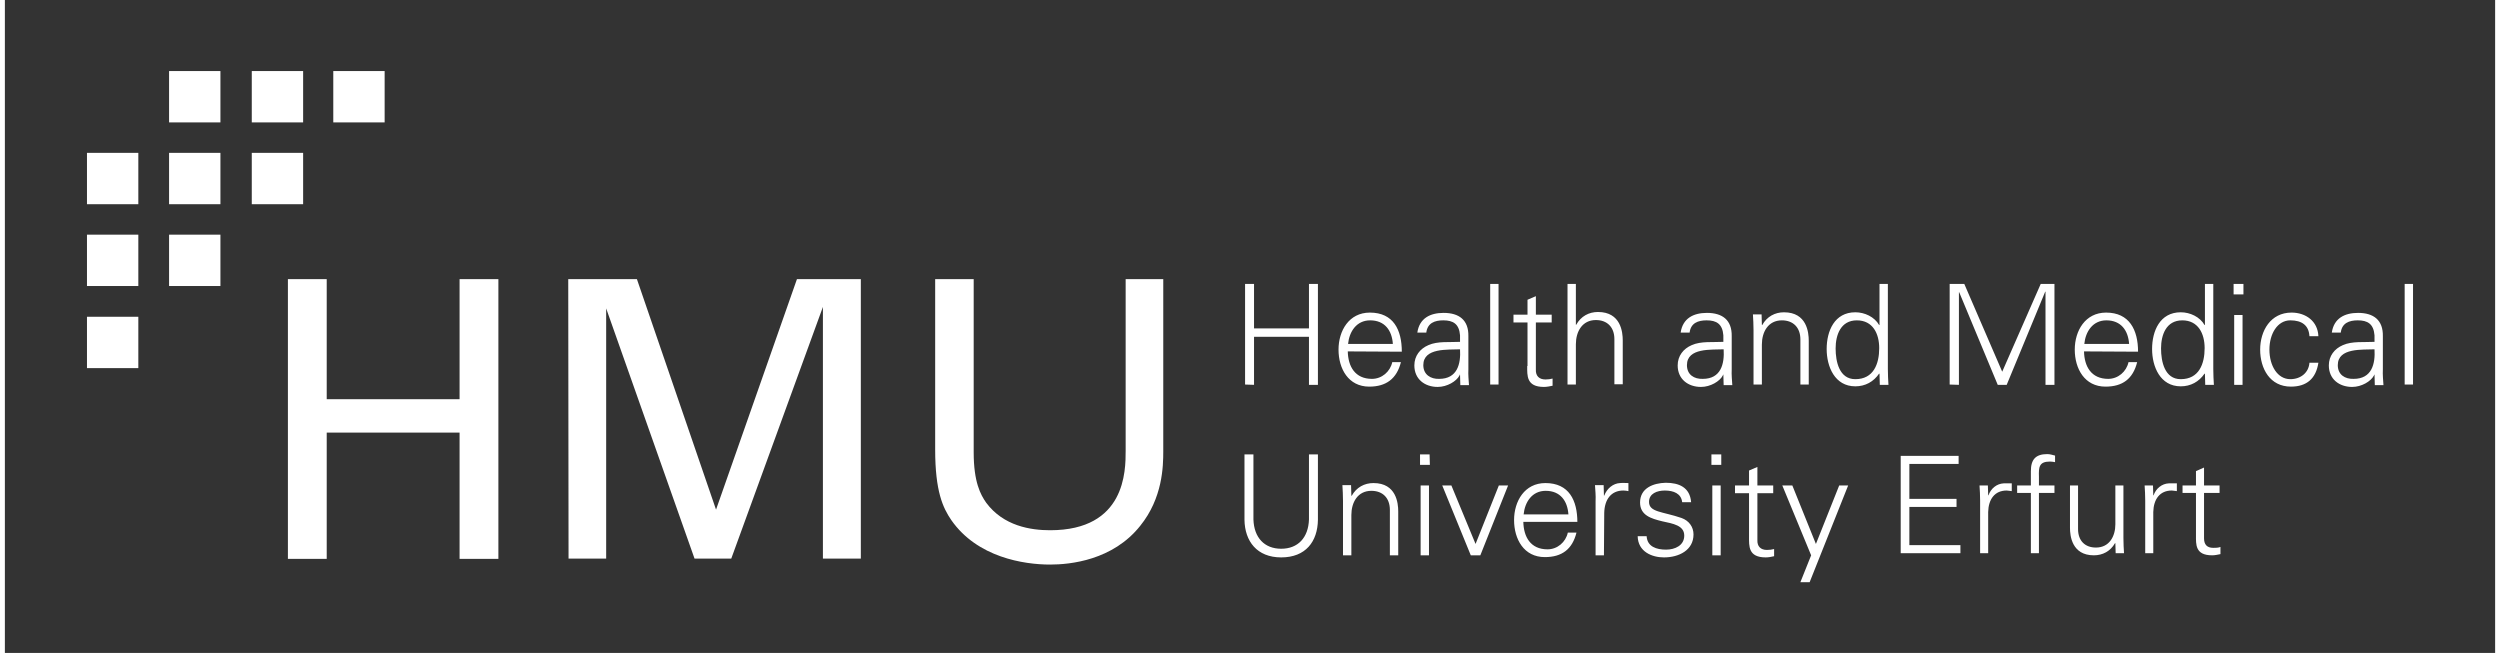 <?xml version="1.0" encoding="utf-8"?>
<svg xmlns="http://www.w3.org/2000/svg" xmlns:xlink="http://www.w3.org/1999/xlink" version="1.1" id="Ebene_1" x="0px" y="0px" viewBox="0 0 834.1 218.7" style="enable-background:new 0 0 834.1 218.7;" xml:space="preserve" width="425" height="111">
<rect x="0" y="0" width="834.1" height="218.7" fill="#333333" stroke="none"/>
<style type="text/css">
	.st0{fill:#FFFFFF;}
</style>
<g>
	<rect x="82.7" y="23.8" class="st0" width="17.2" height="17.2"/>
	<rect x="82.7" y="51.2" class="st0" width="17.2" height="17.2"/>
	<rect x="110" y="23.8" class="st0" width="17.2" height="17.2"/>
	<rect x="55" y="23.8" class="st0" width="17.2" height="17.2"/>
	<rect x="55" y="78.6" class="st0" width="17.2" height="17.2"/>
	<rect x="27.5" y="78.6" class="st0" width="17.2" height="17.2"/>
	<rect x="55" y="51.2" class="st0" width="17.2" height="17.2"/>
	<rect x="27.5" y="51.2" class="st0" width="17.2" height="17.2"/>
	<rect x="27.5" y="106.1" class="st0" width="17.2" height="17.2"/>
	<g>
		<path class="st0" d="M94.8,93.5v93.7h13v-42.3h44.5v42.3h13V93.5h-13v40.2h-44.5V93.5H94.8z M188.8,187.1h12.6v-83.8l29.6,83.8    h12.3l30.7-84.3v84.3h12.7V93.5h-21.4l-27.1,77.2l-26.5-77.2h-23L188.8,187.1L188.8,187.1z M311.6,93.5v57.1    c0,14,2.6,19.5,5.4,23.6c8.7,12.5,24.3,14.9,33.1,14.9c6.7,0,21-1.4,30.2-13c7.5-9.3,7.7-19.9,7.7-24.9V93.5h-12.6V151    c0,6.7,0,26.6-25.3,26.6c-6.5,0-15.6-1.4-21.4-9.2c-1.9-2.7-4.2-6.9-4.2-16.9v-58L311.6,93.5L311.6,93.5z"/>
		<path class="st0" d="M415.2,152.2v21.9c0.1,7.2,4.2,12.6,12.3,12.6c8.2,0,12.2-5.3,12.3-12.6v-21.9h-3V174    c-0.2,6.1-3.7,9.8-9.3,9.8c-5.6,0-9.1-3.7-9.3-9.8v-21.8H415.2z M451,172.5c0-4.2,2.1-8.1,6.7-8.1c3.8,0,6.2,2.4,6.2,6.4V186h2.8    v-14.7c0-2.7-0.6-9.5-8.3-9.5c-3,0-5.7,1.4-7.3,4.3L451,166l-0.1-3.5H448c0.1,1.6,0.2,3.5,0.2,5.3V186h2.8V172.5z M474.2,186h2.8    v-23.4h-2.8V186z M477.2,152.2H474v3.5h3.3L477.2,152.2L477.2,152.2z M481.4,162.5L491,186h3.2l9.3-23.4h-3.1l-7.8,19.6l-8.1-19.6    h-3.1V162.5z M526.7,174.9c0-7.3-2.8-13.1-10.7-13.1c-7,0-10.5,6.1-10.5,12.4c0,6.4,3.3,12.4,10.3,12.4c5.7,0,9.2-2.6,10.6-8.2    h-2.9c-0.7,3.2-3.5,5.6-6.8,5.6c-5.7,0-8-4.2-8.1-9.2h18.1V174.9z M508.7,172.3c0.4-4.1,2.8-7.9,7.4-7.9c4.9,0,7.3,3.4,7.6,7.9    H508.7z M535.7,171.8c0.1-4.5,2.3-7.5,6.4-7.5c0.6,0,1.2,0.1,1.7,0.2v-2.7c-0.9,0-1.9-0.1-2.8,0c-2.3,0.1-4.4,1.8-5.3,4.2h-0.1    l-0.1-3.5h-2.9c0.1,1.6,0.3,3.5,0.2,5.3V186h2.8L535.7,171.8L535.7,171.8z M547.7,168.3c0,4.3,3.7,5.4,7.4,6.3    c3.7,0.8,7.4,1.4,7.4,4.8c0,3.3-3.1,4.7-6.1,4.7c-3.2,0-6.3-1-6.5-4.5h-3c0.1,5.2,4.8,7.1,8.8,7.1c5,0,9.9-2.4,9.9-7.7    c0-2.5-1.5-4.6-4-5.5c-6.4-2.2-10.9-1.9-10.9-5.4c0-2.8,2.7-3.8,5.3-3.8c2.9,0,5.5,1,5.8,3.9h3c-0.4-5-4.1-6.5-8.5-6.5    C552.1,161.8,547.7,163.5,547.7,168.3 M571.9,186h2.8v-23.4h-2.8V186z M574.9,152.2h-3.3v3.5h3.3V152.2z M584.2,179.7    c0,3.2-0.3,7,5.6,7c0.9,0,2-0.2,2.8-0.4v-2.4c-0.7,0.2-1.6,0.3-2.4,0.3c-2.1,0-3.3-1.2-3.2-3.3v-15.7h5.3v-2.6H587v-6.2l-2.8,1.2    v5h-4.7v2.6h4.7V179.7z M595.3,162.5L605,186l-3.6,9h3.1l12.9-32.4h-3l-7.8,19.6l-7.9-19.6h-3.4V162.5z"/>
		<path class="st0" d="M418.4,128.9v-16.1h18.4v16.1h3V95.1h-3V110h-18.4V95.1h-3v33.7L418.4,128.9L418.4,128.9z M467.9,117.8    c0-7.3-2.8-13.1-10.7-13.1c-7,0-10.5,6.1-10.5,12.4c0,6.4,3.3,12.4,10.3,12.4c5.6,0,9.2-2.6,10.6-8.2h-2.9    c-0.7,3.2-3.5,5.6-6.8,5.6c-5.7,0-8-4.2-8.1-9.2L467.9,117.8L467.9,117.8z M449.9,115.2c0.4-4.1,2.8-7.9,7.4-7.9    c4.9,0,7.3,3.4,7.6,7.9H449.9z M475.1,122.3c0-5.9,8.3-5.1,12.3-5.3c0.3,4.9-0.9,9.9-7,9.9C477.6,127,475.1,125.5,475.1,122.3     M487.4,114.5c-3.4,0.2-7.5-0.3-10.6,1.1c-2.8,1.2-4.7,3.6-4.7,6.8c0,4.6,3.5,7.2,7.8,7.2c3.2,0,6.3-1.9,7.3-3.8l0.1-0.3h0.1    l0.1,3.5h2.9c-0.1-1.6-0.3-3.5-0.2-5.3v-11.1c0.1-5.4-3.1-7.8-8.3-7.8c-4.5,0-8.1,1.8-8.8,6.6h3c0.4-3.2,2.8-4.1,5.7-4.1    c3.3,0,5.3,1.2,5.6,5V114.5z M500.3,95.1h-2.8v33.7h2.8V95.1z M509.9,122.6c0,3.2-0.3,7,5.6,7c0.9,0,2-0.2,2.9-0.4v-2.4    c-0.7,0.2-1.6,0.3-2.4,0.3c-2.1,0-3.3-1.2-3.2-3.3V108h5.3v-2.6h-5.3v-6.2l-2.8,1.2v5h-4.7v2.6h4.7v14.6H509.9z M526.2,95.1h-2.8    v33.7h2.8v-13.5c0-4.2,2.1-8.1,6.7-8.1c3.8,0,6.2,2.4,6.2,6.4v15.1h2.8V114c0-2.7-0.6-9.5-8.3-9.5c-3,0-5.7,1.4-7.3,4.3h-0.1    L526.2,95.1L526.2,95.1z M563.4,122.3c0-5.9,8.3-5.1,12.3-5.3c0.3,4.9-0.9,9.9-7,9.9C565.8,127,563.4,125.5,563.4,122.3     M575.6,114.5c-3.4,0.2-7.5-0.3-10.6,1.1c-2.8,1.2-4.7,3.6-4.7,6.8c0,4.6,3.5,7.2,7.8,7.2c3.2,0,6.3-1.9,7.3-3.8l0.1-0.3h0.1    l0.1,3.5h2.9c-0.1-1.6-0.3-3.5-0.2-5.3v-11.1c0.1-5.4-3.1-7.8-8.3-7.8c-4.5,0-8.1,1.8-8.8,6.6h3c0.4-3.2,2.8-4.1,5.7-4.1    c3.3,0,5.3,1.2,5.6,5L575.6,114.5L575.6,114.5z M588.5,115.4c0-4.2,2.1-8.1,6.7-8.1c3.8,0,6.2,2.4,6.2,6.4v15.1h2.8v-14.7    c0-2.7-0.6-9.5-8.3-9.5c-3,0-5.7,1.4-7.3,4.3l-0.1-0.1l-0.1-3.5h-2.9c0.1,1.6,0.2,3.5,0.2,5.3v18.2h2.8L588.5,115.4L588.5,115.4z     M627.8,116.6c0,5.3-1.9,10.4-8,10.4c-5.4,0-6.6-5.9-6.6-10.3c0-4.5,1.7-9.4,7.1-9.4C625.7,107.3,627.8,111.8,627.8,116.6     M628,128.9h2.9c-0.1-1.6-0.2-3.5-0.2-5.3V95.1h-2.8v13.7l-0.1,0.1c-1.6-2.8-4.9-4.3-8-4.3c-7,0-9.6,6.3-9.6,12.3    c0,5.9,2.7,12.5,9.6,12.5c3.3,0,6.1-1.5,8-4.3l0.1,0.2L628,128.9z M654.5,128.9v-31h0.1l12.9,31h3l12.9-31.2h0.1v31.2h3V95.1h-4.6    L669,124.5l-12.7-29.4h-4.9v33.7L654.5,128.9L654.5,128.9z M714.5,117.8c0-7.3-2.9-13.1-10.7-13.1c-7,0-10.5,6.1-10.5,12.4    c0,6.4,3.3,12.4,10.3,12.4c5.7,0,9.2-2.6,10.6-8.2h-2.9c-0.7,3.2-3.5,5.6-6.8,5.6c-5.7,0-8-4.2-8.1-9.2L714.5,117.8L714.5,117.8z     M696.5,115.2c0.4-4.1,2.8-7.9,7.4-7.9c4.9,0,7.3,3.4,7.6,7.9H696.5z M736.8,116.6c0,5.3-1.9,10.4-8,10.4c-5.4,0-6.6-5.9-6.6-10.3    c0-4.5,1.7-9.4,7.1-9.4C734.7,107.3,736.8,111.8,736.8,116.6 M737,128.9h2.9c-0.1-1.6-0.2-3.5-0.2-5.3V95.1h-2.8v13.7l-0.1,0.1    c-1.6-2.8-4.9-4.3-8-4.3c-7,0-9.6,6.3-9.6,12.3c0,5.9,2.7,12.5,9.6,12.5c3.3,0,6.1-1.5,8-4.3l0.1,0.2L737,128.9z M746.7,128.9h2.8    v-23.4h-2.8V128.9z M749.8,95.1h-3.3v3.5h3.3V95.1z M774.9,112.6c-0.2-5-4.2-7.9-9-7.9c-7,0-10.5,6.1-10.5,12.4    c0,6.4,3.3,12.4,10.3,12.4c5.3,0,8.4-2.7,9.2-8h-3c-0.2,3.2-2.8,5.5-6.4,5.5c-4.3,0-7-4.5-7-9.9c0-5.3,2.7-9.8,7-9.8    c3.9,0,6.2,1.7,6.4,5.3H774.9z M781.4,122.3c0-5.9,8.3-5.1,12.3-5.3c0.3,4.9-0.9,9.9-7,9.9C783.8,127,781.4,125.5,781.4,122.3     M793.7,114.5c-3.4,0.2-7.5-0.3-10.6,1.1c-2.8,1.2-4.7,3.6-4.7,6.8c0,4.6,3.5,7.2,7.8,7.2c3.2,0,6.3-1.9,7.3-3.8l0.1-0.3h0.1    l0.1,3.5h2.9c-0.1-1.6-0.3-3.5-0.2-5.3v-11.1c0.1-5.4-3.1-7.8-8.3-7.8c-4.5,0-8.1,1.8-8.8,6.6h3c0.4-3.2,2.8-4.1,5.7-4.1    c3.3,0,5.3,1.2,5.6,5L793.7,114.5L793.7,114.5z M806.6,95.1h-2.8v33.7h2.8V95.1z"/>
	</g>
</g>
<g>
	<path class="st0" d="M635,185.3v-32.6h19.4v2.7h-16.5v11.7h15.8v2.7h-15.8v12.8H655v2.7H635z"/>
	<path class="st0" d="M664.3,185.3h-2.7v-17.6c0-1.8-0.1-3.6-0.2-5.1h2.8l0.1,3.3h0.1c0.8-2.3,2.8-3.9,5.1-4c0.9,0,1.8,0,2.7,0v2.6   c-0.5,0-1.1-0.2-1.7-0.2c-4,0-6.1,2.9-6.2,7.2L664.3,185.3L664.3,185.3z"/>
	<path class="st0" d="M678.6,185.3v-20.2H674v-2.5h4.6v-4.8c0-3.9,1.6-5.7,5.5-5.7c0.9,0,1.8,0.3,2.6,0.5v2.2   c-0.5-0.1-1.1-0.2-1.7-0.2c-3.7,0-3.8,1.9-3.7,5.1v2.9h5.2v2.5h-5.2v20.2H678.6z"/>
	<path class="st0" d="M706.9,162.6h2.7v17.6c0,1.8,0.1,3.6,0.2,5.1H707l-0.1-3.3l-0.1-0.1c-1.6,2.8-4.2,4.1-7.1,4.1   c-7.4,0-8-6.6-8-9.2v-14.2h2.7v14.6c0,3.9,2.3,6.2,6,6.2c4.5,0,6.5-3.8,6.5-7.8L706.9,162.6L706.9,162.6z"/>
	<path class="st0" d="M719.6,185.3h-2.7v-17.6c0-1.8-0.1-3.6-0.2-5.1h2.8l0.1,3.3h0.1c0.8-2.3,2.8-3.9,5.1-4c0.9,0,1.8,0,2.7,0v2.6   c-0.5,0-1.1-0.2-1.7-0.2c-4,0-6.1,2.9-6.2,7.2L719.6,185.3L719.6,185.3z"/>
	<path class="st0" d="M733.9,165.1h-4.5v-2.5h4.5v-4.8l2.7-1.2v6h5.2v2.5h-5.2v15.2c0,2.1,1,3.2,3.1,3.2c0.8,0,1.6,0,2.4-0.3v2.4   c-0.9,0.2-1.9,0.4-2.8,0.4c-5.7,0-5.4-3.7-5.4-6.7V165.1z"/>
</g>
</svg>
